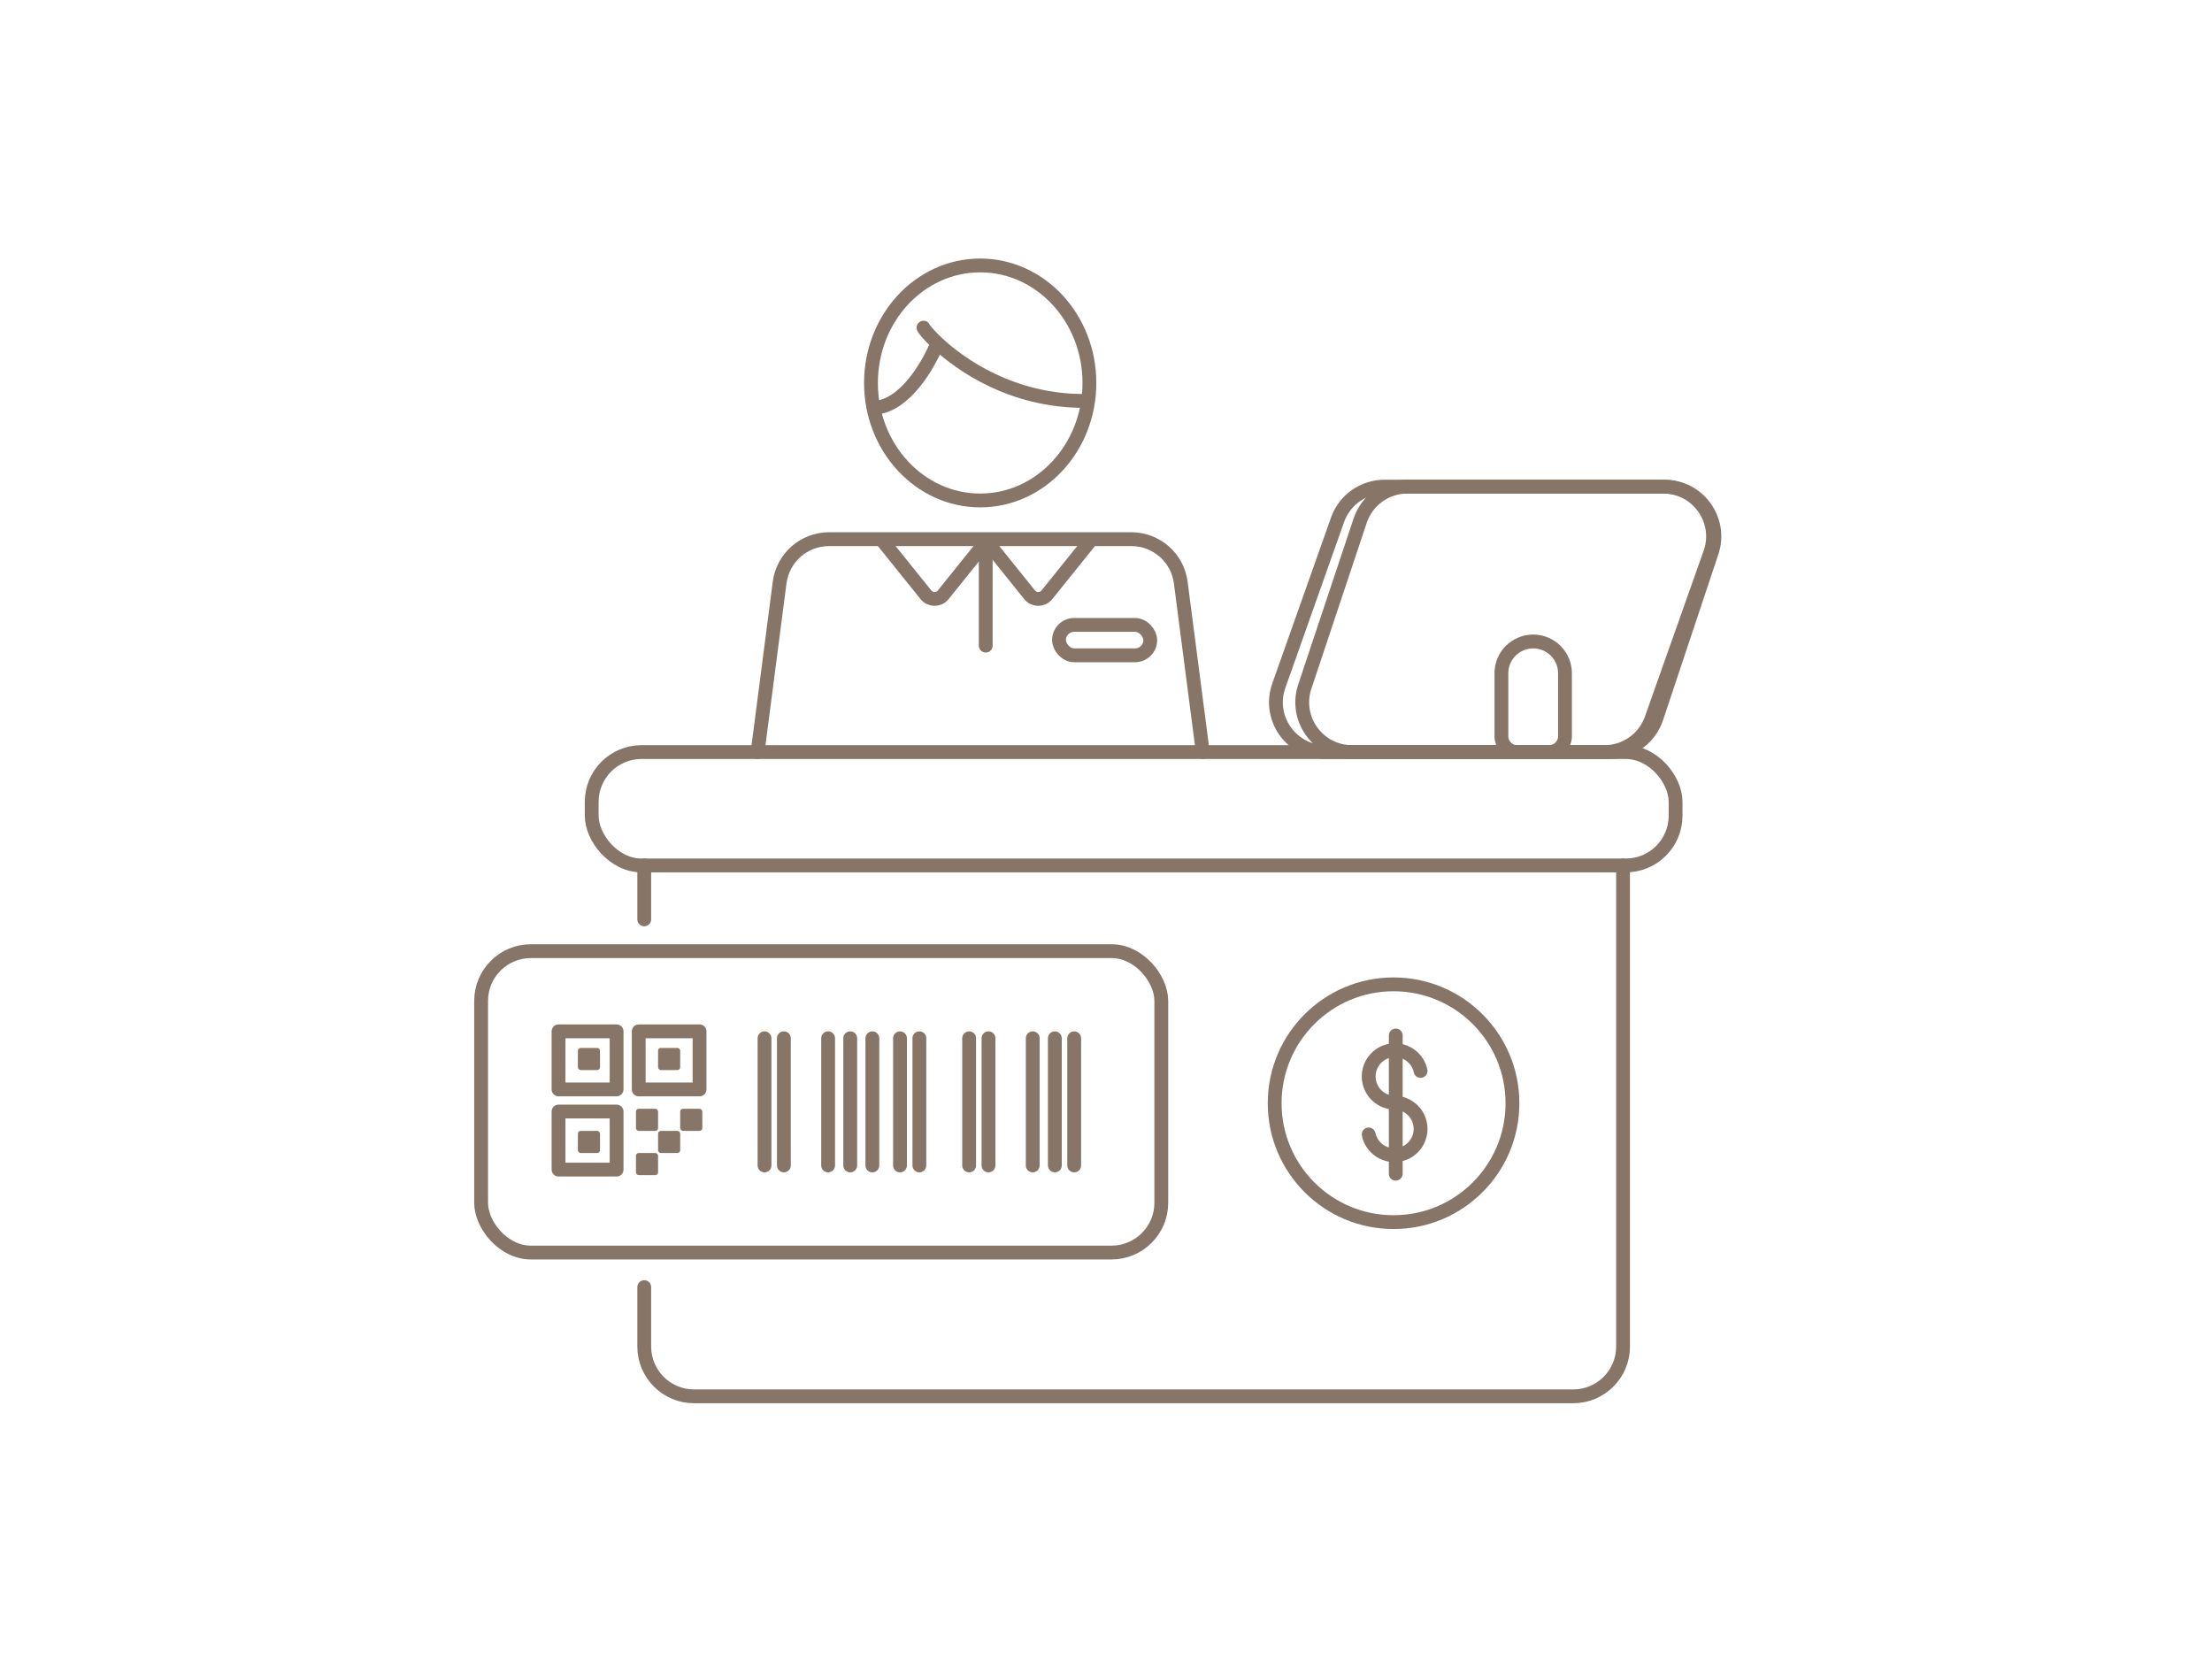 <svg width="800" height="600" viewBox="0 0 800 600" fill="none" xmlns="http://www.w3.org/2000/svg">
<path d="M483.743 187.992C486.288 180.805 493.086 176 500.711 176H601.532C613.959 176 622.647 188.293 618.5 200.008L597.257 260.008C594.712 267.195 587.914 272 580.289 272H479.468C467.041 272 458.353 259.707 462.5 247.992L483.743 187.992Z" stroke="#877668" stroke-width="5" stroke-linecap="round" stroke-linejoin="round"/>
<path d="M491.92 188.304C494.371 180.956 501.249 176 508.995 176H602.02C614.308 176 622.984 188.04 619.095 199.696L599.08 259.696C596.629 267.044 589.751 272 582.005 272H488.98C476.692 272 468.016 259.96 471.905 248.304L491.92 188.304Z" stroke="#877668" stroke-width="5" stroke-linecap="round" stroke-linejoin="round"/>
<rect x="214" y="272" width="392" height="41" rx="18" stroke="#877668" stroke-width="5" stroke-linecap="round" stroke-linejoin="round"/>
<path d="M233 313L233 332.5M587 313V487C587 496.941 578.941 505 569 505H251C241.059 505 233 496.941 233 487L233 465.5" stroke="#877668" stroke-width="5" stroke-linecap="round" stroke-linejoin="round"/>
<ellipse cx="354.5" cy="138.5" rx="39.5" ry="42.5" stroke="#877668" stroke-width="5" stroke-linecap="round" stroke-linejoin="round"/>
<path d="M435 272L427.037 210.682C425.872 201.712 418.231 195 409.187 195H299.813C290.769 195 283.128 201.712 281.963 210.682L274 272" stroke="#877668" stroke-width="5" stroke-linecap="round" stroke-linejoin="round"/>
<rect x="174" y="344" width="246" height="109" rx="18" stroke="#877668" stroke-width="5" stroke-linecap="round" stroke-linejoin="round"/>
<rect x="202" y="373" width="21" height="21" stroke="#877668" stroke-width="5" stroke-linecap="round" stroke-linejoin="round"/>
<rect x="209" y="379" width="8" height="8" rx="1" fill="#877668"/>
<rect x="209" y="409" width="8" height="8" rx="1" fill="#877668"/>
<rect x="238" y="379" width="8" height="8" rx="1" fill="#877668"/>
<rect x="246" y="401" width="8" height="8" rx="1" fill="#877668"/>
<rect x="230" y="401" width="8" height="8" rx="1" fill="#877668"/>
<rect x="230" y="417" width="8" height="8" rx="1" fill="#877668"/>
<rect x="238" y="409" width="8" height="8" rx="1" fill="#877668"/>
<rect x="202" y="402" width="21" height="21" stroke="#877668" stroke-width="5" stroke-linecap="round" stroke-linejoin="round"/>
<rect x="231" y="373" width="22" height="21" stroke="#877668" stroke-width="5" stroke-linecap="round" stroke-linejoin="round"/>
<line x1="276.5" y1="375.5" x2="276.5" y2="421.5" stroke="#877668" stroke-width="5" stroke-linecap="round" stroke-linejoin="round"/>
<line x1="283.5" y1="375.5" x2="283.5" y2="421.5" stroke="#877668" stroke-width="5" stroke-linecap="round" stroke-linejoin="round"/>
<line x1="299.5" y1="375.5" x2="299.5" y2="421.5" stroke="#877668" stroke-width="5" stroke-linecap="round" stroke-linejoin="round"/>
<line x1="307.5" y1="375.5" x2="307.5" y2="421.5" stroke="#877668" stroke-width="5" stroke-linecap="round" stroke-linejoin="round"/>
<line x1="315.5" y1="375.5" x2="315.5" y2="421.5" stroke="#877668" stroke-width="5" stroke-linecap="round" stroke-linejoin="round"/>
<line x1="325.5" y1="375.5" x2="325.5" y2="421.5" stroke="#877668" stroke-width="5" stroke-linecap="round" stroke-linejoin="round"/>
<line x1="332.5" y1="375.5" x2="332.5" y2="421.5" stroke="#877668" stroke-width="5" stroke-linecap="round" stroke-linejoin="round"/>
<line x1="350.5" y1="375.5" x2="350.5" y2="421.5" stroke="#877668" stroke-width="5" stroke-linecap="round" stroke-linejoin="round"/>
<line x1="357.5" y1="375.5" x2="357.5" y2="421.5" stroke="#877668" stroke-width="5" stroke-linecap="round" stroke-linejoin="round"/>
<line x1="373.5" y1="375.5" x2="373.5" y2="421.5" stroke="#877668" stroke-width="5" stroke-linecap="round" stroke-linejoin="round"/>
<line x1="381.5" y1="375.5" x2="381.5" y2="421.5" stroke="#877668" stroke-width="5" stroke-linecap="round" stroke-linejoin="round"/>
<line x1="388.5" y1="375.5" x2="388.5" y2="421.5" stroke="#877668" stroke-width="5" stroke-linecap="round" stroke-linejoin="round"/>
<path d="M548.75 272V272C545.574 272 543 269.426 543 266.25V243.5C543 237.149 548.149 232 554.5 232V232C560.851 232 566 237.149 566 243.5V266.25C566 269.426 563.426 272 560.25 272V272" stroke="#877668" stroke-width="5" stroke-linecap="round" stroke-linejoin="round"/>
<path d="M334 118.5C334 118.782 335.716 121.02 339 124.085M392 145C365.81 145 347.343 131.871 339 124.085M339 124.085C336 131.723 327.2 147.1 316 147.5" stroke="#877668" stroke-width="5" stroke-linecap="round" stroke-linejoin="round"/>
<rect x="383" y="226" width="33" height="11" rx="5.5" stroke="#877668" stroke-width="5" stroke-linecap="round" stroke-linejoin="round"/>
<line x1="356.5" y1="197.5" x2="356.5" y2="233.5" stroke="#877668" stroke-width="5" stroke-linecap="round" stroke-linejoin="round"/>
<path d="M319.5 196L334.883 215.125C336.484 217.116 339.516 217.116 341.117 215.125L356.5 196" stroke="#877668" stroke-width="5" stroke-linecap="round" stroke-linejoin="round"/>
<path d="M394 196L378.617 215.125C377.016 217.116 373.984 217.116 372.383 215.125L357 196" stroke="#877668" stroke-width="5" stroke-linecap="round" stroke-linejoin="round"/>
<path d="M500.634 377.954C502.778 377.225 505.085 377.119 507.287 377.646C509.489 378.174 511.497 379.315 513.078 380.937C514.659 382.558 515.75 384.594 516.222 386.809C516.509 388.159 515.648 389.486 514.298 389.774C512.948 390.062 511.619 389.201 511.331 387.851C511.056 386.559 510.42 385.372 509.498 384.427C508.576 383.482 507.406 382.816 506.122 382.509C504.838 382.201 503.492 382.264 502.242 382.688C500.992 383.113 499.887 383.884 499.057 384.91C498.226 385.937 497.703 387.177 497.548 388.488C497.393 389.8 497.613 391.129 498.182 392.32C498.75 393.512 499.645 394.518 500.762 395.223C501.878 395.927 503.172 396.301 504.492 396.301C505.873 396.301 506.992 397.42 506.992 398.801C506.992 400.181 505.873 401.301 504.492 401.301C502.228 401.301 500.009 400.659 498.094 399.451C496.179 398.243 494.644 396.517 493.669 394.474C492.694 392.43 492.317 390.151 492.583 387.902C492.849 385.653 493.745 383.525 495.17 381.765C496.595 380.004 498.49 378.683 500.634 377.954Z" fill="#877668"/>
<path d="M508.144 419.648C505.999 420.377 503.692 420.484 501.49 419.956C499.288 419.428 497.28 418.287 495.699 416.666C494.118 415.045 493.028 413.009 492.556 410.794C492.268 409.444 493.13 408.116 494.479 407.828C495.83 407.54 497.158 408.402 497.446 409.752C497.722 411.043 498.358 412.231 499.279 413.176C500.201 414.121 501.372 414.786 502.655 415.094C503.939 415.401 505.285 415.339 506.535 414.914C507.785 414.489 508.89 413.719 509.721 412.692C510.551 411.666 511.075 410.425 511.229 409.114C511.384 407.803 511.164 406.474 510.596 405.282C510.027 404.091 509.132 403.084 508.016 402.38C506.899 401.676 505.605 401.302 504.285 401.302C502.905 401.302 501.785 400.182 501.785 398.802C501.785 397.421 502.905 396.302 504.285 396.302C506.55 396.302 508.768 396.943 510.684 398.151C512.599 399.36 514.133 401.085 515.108 403.129C516.084 405.173 516.46 407.451 516.194 409.7C515.929 411.949 515.032 414.078 513.607 415.838C512.183 417.598 510.288 418.92 508.144 419.648Z" fill="#877668"/>
<line x1="504.793" y1="374.5" x2="504.793" y2="424.5" stroke="#877668" stroke-width="5" stroke-linecap="round" stroke-linejoin="round"/>
<circle cx="504" cy="399" r="43" stroke="#877668" stroke-width="5" stroke-linecap="round" stroke-linejoin="round"/>
</svg>

